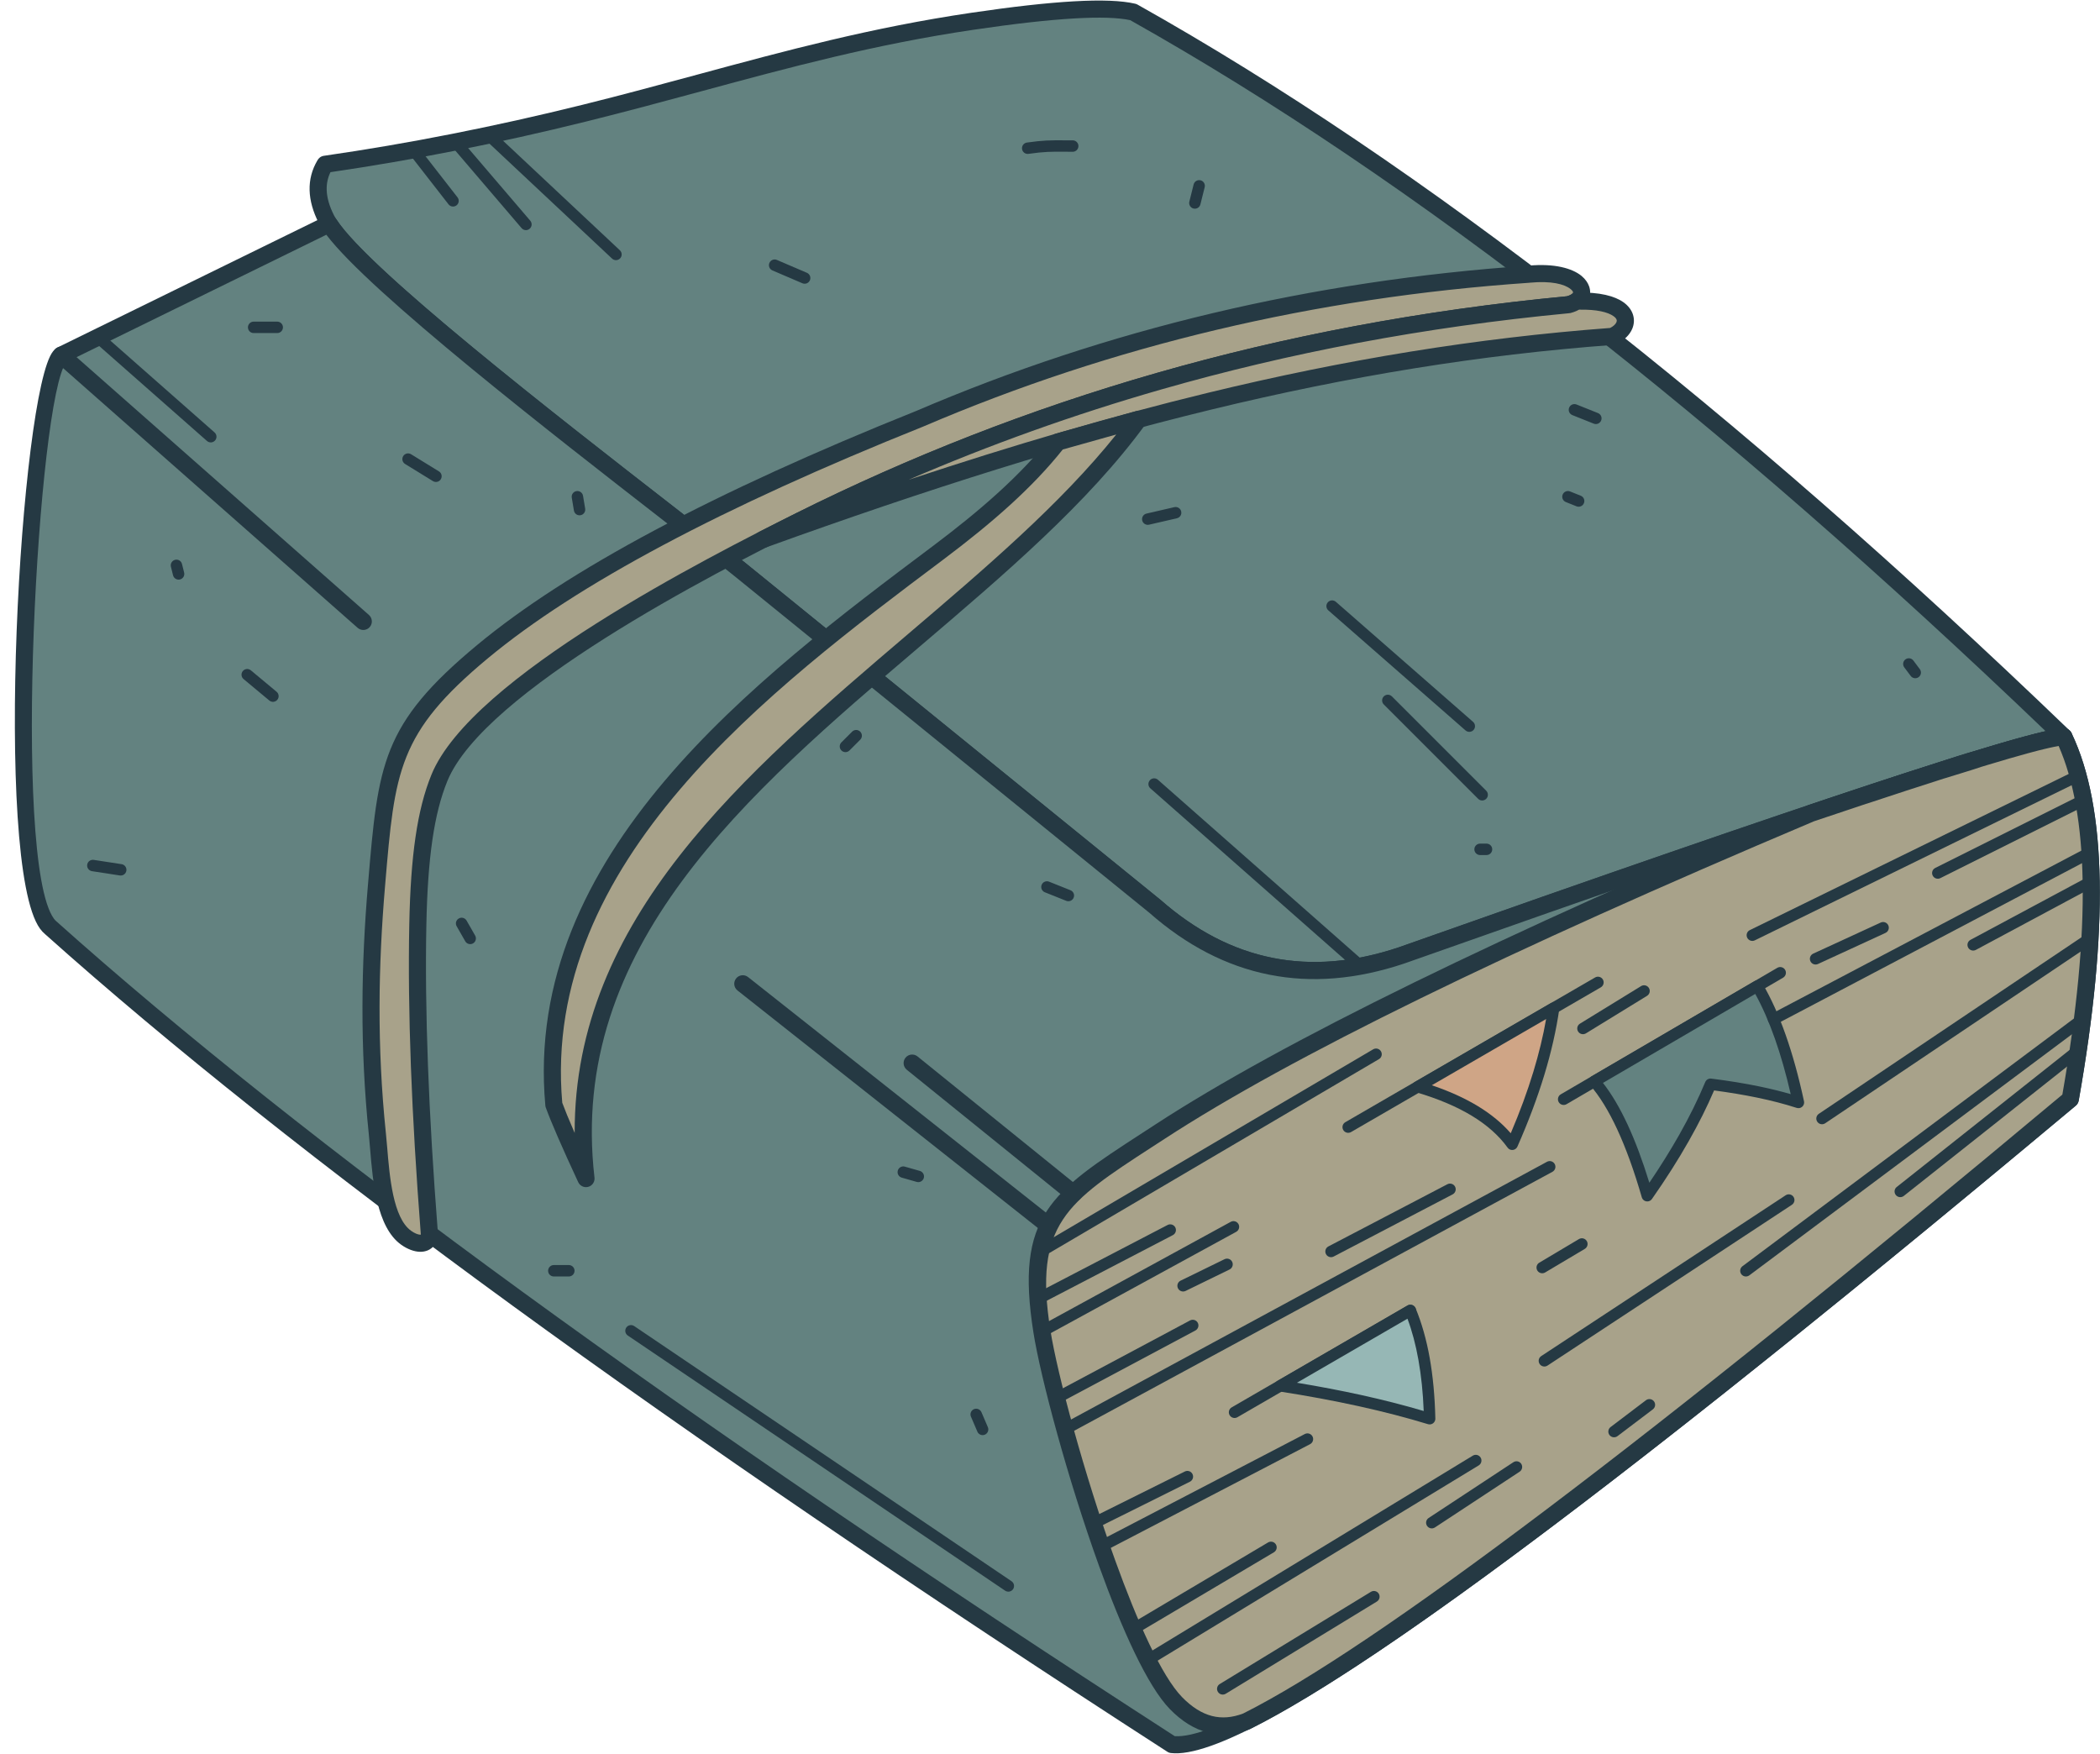 <?xml version="1.0" encoding="UTF-8" standalone="no"?><svg xmlns="http://www.w3.org/2000/svg" xmlns:xlink="http://www.w3.org/1999/xlink" fill="#000000" height="306.7" preserveAspectRatio="xMidYMid meet" version="1" viewBox="-2.6 -0.1 367.3 306.7" width="367.3" zoomAndPan="magnify"><defs><clipPath id="a"><path d="M 0 37 L 364.672 37 L 364.672 306.551 L 0 306.551 Z M 0 37"/></clipPath><clipPath id="b"><path d="M 177 127 L 364.672 127 L 364.672 304 L 177 304 Z M 177 127"/></clipPath><clipPath id="c"><path d="M 341 153 L 364.672 153 L 364.672 167 L 341 167 Z M 341 153"/></clipPath></defs><g><g id="change1_1"><path d="M 358.371 128.762 C 299.473 72.094 245.223 29.844 195.621 2.012 C 191.195 0.965 181.828 1.5 167.512 3.613 C 142.77 7.27 123.414 13.777 99.637 19.684 C 84.238 23.504 69.109 26.488 54.246 28.637 C 52.559 31.422 52.645 34.629 54.496 38.258 C 59.836 48.707 114.277 89.328 127.199 99.812 C 175.316 138.863 199.371 158.387 199.371 158.387 C 212.043 169.52 226.418 172.395 242.496 167.012 C 313.961 141.742 352.586 128.992 358.371 128.762" fill="#638280" fill-rule="evenodd"/></g><g id="change2_1"><path d="M 274.43 53.395 C 301.602 74.559 329.93 99.32 359.41 127.684 C 359.68 127.941 359.852 128.301 359.867 128.703 C 359.898 129.527 359.258 130.223 358.434 130.254 C 355.688 130.363 344.723 133.586 325.531 139.922 C 306.176 146.312 278.664 155.812 242.996 168.422 L 242.973 168.43 C 234.676 171.207 226.805 171.852 219.363 170.363 C 211.93 168.879 204.945 165.27 198.418 159.535 L 126.254 100.973 C 123.68 98.883 119.07 95.305 113.457 90.941 C 92.531 74.684 57.539 47.496 53.168 38.938 C 52.137 36.922 51.598 34.996 51.551 33.164 C 51.504 31.312 51.957 29.578 52.91 27.965 C 53.125 27.539 53.531 27.227 54.035 27.152 C 61.426 26.086 68.898 24.809 76.453 23.316 C 84.02 21.824 91.629 20.129 99.277 18.23 C 106.203 16.512 112.859 14.711 119.383 12.945 C 134.953 8.73 149.762 4.723 167.297 2.133 C 174.484 1.07 180.449 0.402 185.195 0.133 C 190.02 -0.141 193.605 -0.004 195.953 0.551 C 196.094 0.582 196.227 0.633 196.355 0.703 C 221.207 14.648 247.234 32.215 274.43 53.395 Z M 355.195 127.785 C 326.547 100.34 299.012 76.324 272.594 55.75 C 245.605 34.734 219.77 17.293 195.078 3.426 C 192.992 2.973 189.75 2.871 185.359 3.121 C 180.73 3.387 174.855 4.043 167.73 5.098 C 150.371 7.66 135.641 11.648 120.156 15.84 C 113.691 17.59 107.09 19.371 99.992 21.137 C 92.246 23.059 84.59 24.766 77.027 26.258 C 69.707 27.703 62.43 28.953 55.199 30.012 C 54.73 30.98 54.512 32.008 54.539 33.094 C 54.574 34.473 55.004 35.965 55.828 37.578 C 59.887 45.523 94.562 72.465 115.297 88.574 C 120.781 92.836 125.281 96.332 128.141 98.652 L 200.379 157.281 C 206.504 162.656 213.027 166.039 219.949 167.422 C 226.875 168.809 234.227 168.199 242 165.602 C 277.797 152.941 305.328 143.434 324.598 137.074 C 339.836 132.043 350.035 128.945 355.195 127.785" fill="#253943" fill-rule="evenodd"/></g><g id="change1_2"><path d="M 358.371 128.762 C 364.379 141.277 364.754 162.402 359.496 192.137 C 267.684 268.934 215.309 306.559 202.371 305.012 C 115.094 248.648 49.719 201.023 6.25 162.137 C -2.578 154.938 2.547 66.062 8.125 62.012 L 54.965 39.055 C 62.395 50.617 114.586 89.574 127.199 99.812 C 175.316 138.863 199.371 158.387 199.371 158.387 C 212.043 169.52 226.418 172.395 242.496 167.012 C 313.961 141.742 352.586 128.992 358.371 128.762" fill="#638280" fill-rule="evenodd"/></g><g clip-path="url(#a)" id="change2_66"><path d="M 361.664 154.016 C 361.488 144.207 360.09 136.324 357.465 130.363 C 353.602 130.984 342.957 134.168 325.531 139.922 C 306.176 146.312 278.664 155.812 242.996 168.422 L 242.973 168.43 C 234.676 171.207 226.805 171.852 219.363 170.363 C 211.93 168.879 204.945 165.27 198.418 159.535 L 126.254 100.973 C 123.684 98.887 119.074 95.305 113.461 90.945 C 93.93 75.77 62.125 51.059 54.477 40.957 L 8.988 63.25 C 6.52 66.371 4.156 88.031 3.301 110.336 C 2.445 132.703 3.141 155.492 6.82 160.562 C 6.953 160.742 7.078 160.883 7.191 160.977 L 7.242 161.023 C 28.945 180.438 56.117 202.035 88.762 225.812 C 121.312 249.527 159.352 275.441 202.871 303.551 C 209.188 303.941 225.059 295.004 250.484 276.738 C 276.539 258.02 312.422 229.551 358.117 191.34 C 360.664 176.781 361.848 164.34 361.664 154.016 Z M 359.758 128.188 C 362.828 134.637 364.461 143.23 364.652 153.969 C 364.84 164.641 363.613 177.449 360.977 192.395 C 360.906 192.777 360.699 193.105 360.41 193.324 C 314.52 231.711 278.457 260.324 252.23 279.164 C 225.727 298.207 209.047 307.316 202.195 306.5 C 201.934 306.469 201.695 306.371 201.496 306.227 C 157.898 278.07 119.734 252.07 87.004 228.227 C 54.297 204.402 27.066 182.758 5.305 163.297 C 4.977 163.027 4.672 162.699 4.395 162.32 C 0.285 156.66 -0.566 133.133 0.312 110.23 C 1.191 87.332 3.832 64.836 6.688 61.336 C 6.863 61.117 7.051 60.938 7.242 60.797 C 7.348 60.723 7.457 60.664 7.57 60.617 L 54.309 37.715 C 54.996 37.375 55.82 37.617 56.223 38.246 L 56.227 38.246 C 61.91 47.098 95.172 72.938 115.301 88.578 C 120.781 92.836 125.281 96.332 128.141 98.652 L 200.379 157.281 C 206.504 162.656 213.027 166.039 219.949 167.422 C 226.875 168.809 234.227 168.199 242 165.602 C 277.797 152.941 305.328 143.434 324.598 137.074 C 344.031 130.656 355.273 127.391 358.312 127.266 C 358.957 127.242 359.523 127.629 359.758 128.188" fill="#253943" fill-rule="evenodd"/></g><g id="change3_1"><path d="M 358.371 128.762 C 364.379 141.277 364.754 162.402 359.496 192.137 C 286.625 253.09 238.602 289.363 215.418 300.961 C 210.953 302.691 206.84 301.625 203.078 297.766 C 194.156 288.602 181.77 246.195 179.637 232.77 C 176.395 212.359 183.168 208.988 200.262 197.844 C 222.316 183.461 260.293 164.887 314.184 142.129 L 315.395 141.719 L 315.41 141.715 L 316.594 141.316 L 317.438 141.035 L 317.773 140.922 L 318.938 140.535 L 319.031 140.504 L 320.082 140.152 L 321.215 139.773 L 323.426 139.039 L 324.504 138.684 L 325.062 138.496 L 325.566 138.332 L 326.617 137.984 L 328.66 137.316 L 329.656 136.988 L 329.676 136.984 L 330.641 136.672 L 331.602 136.355 L 332.523 136.059 L 332.609 136.031 C 333.527 135.734 334.426 135.445 335.293 135.168 L 336.176 134.887 L 336.902 134.652 L 337.039 134.609 L 337.891 134.34 L 338.582 134.121 L 338.836 134.043 L 339.535 133.824 L 340.332 133.574 L 340.363 133.562 L 341.031 133.355 L 341.113 133.328 L 341.879 133.094 L 342.469 132.91 L 342.629 132.859 L 343.328 132.645 L 343.359 132.637 L 344.074 132.418 L 344.117 132.406 L 344.773 132.207 L 345.457 132 L 346.047 131.824 L 346.121 131.801 L 346.773 131.605 L 347.547 131.379 L 348.02 131.238 L 348.703 131.043 L 349.148 130.914 L 349.203 130.898 L 349.77 130.738 L 350.082 130.648 L 350.543 130.52 L 350.852 130.434 L 351.367 130.289 L 351.438 130.27 L 351.781 130.176 L 352.359 130.023 L 352.617 129.953 L 353.234 129.793 L 353.258 129.785 L 353.266 129.785 C 353.488 129.727 353.707 129.672 353.918 129.617 L 354.02 129.594 C 354.227 129.539 354.43 129.492 354.625 129.445 L 354.711 129.426 C 354.898 129.379 355.078 129.336 355.254 129.297 L 355.266 129.293 L 355.297 129.285 L 355.371 129.27 L 355.82 129.168 L 355.906 129.152 C 356.059 129.117 356.207 129.086 356.348 129.059 L 356.48 129.031 C 356.617 129.004 356.754 128.98 356.883 128.957 L 356.945 128.945 C 357.07 128.922 357.188 128.902 357.305 128.883 L 357.344 128.875 L 357.367 128.871 C 357.484 128.855 357.59 128.84 357.691 128.824 L 357.762 128.816 C 357.867 128.805 357.965 128.793 358.059 128.785 L 358.105 128.777 C 358.203 128.77 358.293 128.766 358.371 128.762" fill="#a8a28a" fill-rule="evenodd"/></g><g clip-path="url(#b)" id="change2_68"><path d="M 361.664 154.016 C 361.488 144.211 360.09 136.332 357.469 130.371 C 357.191 130.422 356.914 130.473 356.637 130.527 C 356.332 130.59 356.027 130.652 355.727 130.723 C 355.508 130.781 355.277 130.828 355.059 130.883 L 355.059 130.879 C 354.691 130.965 354.324 131.062 353.961 131.152 L 353.961 131.148 L 353.598 131.246 L 353.598 131.242 L 352.168 131.625 L 352.168 131.621 C 351.117 131.906 350.074 132.207 349.031 132.508 L 349.027 132.504 C 347.75 132.875 346.477 133.258 345.203 133.641 L 345.203 133.637 L 343.902 134.031 C 341.816 134.742 339.602 135.371 337.492 136.039 L 337.488 136.035 C 332.949 137.484 328.418 138.965 323.895 140.465 L 323.891 140.457 C 320.824 141.477 317.762 142.504 314.699 143.531 C 287.805 154.895 264.883 165.203 245.941 174.469 C 227.016 183.723 212.059 191.934 201.074 199.098 L 198.898 200.508 C 183.996 210.188 178.164 213.973 181.113 232.535 C 182.344 240.262 187.008 257.703 192.441 272.773 C 196.324 283.543 200.57 293.043 204.152 296.723 C 205.84 298.453 207.574 299.551 209.359 300.016 C 211.09 300.461 212.91 300.32 214.828 299.59 C 226.324 293.824 244.023 281.914 267.926 263.859 C 291.828 245.805 321.891 221.633 358.117 191.34 C 360.664 176.781 361.848 164.34 361.664 154.016 Z M 359.766 128.207 C 362.832 134.652 364.461 143.238 364.652 153.969 C 364.84 164.641 363.613 177.449 360.977 192.395 C 360.906 192.777 360.699 193.105 360.41 193.324 C 323.977 223.801 293.746 248.109 269.73 266.25 C 245.656 284.434 227.773 296.453 216.086 302.297 L 215.957 302.355 C 213.426 303.336 210.977 303.523 208.609 302.91 C 206.281 302.305 204.082 300.938 202.008 298.809 C 198.102 294.797 193.641 284.91 189.629 273.781 C 184.133 258.543 179.41 240.863 178.16 233.004 C 174.91 212.523 181.195 208.438 197.27 198.004 L 199.445 196.59 C 210.516 189.367 225.578 181.102 244.629 171.785 C 263.645 162.484 286.637 152.141 313.602 140.75 L 313.711 140.711 C 316.789 139.672 319.871 138.645 322.953 137.621 L 322.953 137.617 C 327.492 136.113 332.035 134.641 336.59 133.188 L 336.59 133.18 C 338.66 132.523 340.941 131.723 343.027 131.176 C 343.465 131.043 343.91 130.895 344.348 130.773 L 344.348 130.77 C 345.629 130.383 346.922 129.988 348.211 129.629 L 348.211 129.625 C 349.254 129.324 350.348 128.984 351.395 128.734 L 351.395 128.73 C 351.887 128.598 352.383 128.465 352.871 128.344 L 352.871 128.34 L 352.996 128.312 L 353.234 128.25 L 353.234 128.246 C 353.609 128.152 353.988 128.062 354.367 127.973 L 354.367 127.965 C 354.602 127.91 354.84 127.852 355.078 127.805 C 355.402 127.73 355.734 127.652 356.062 127.594 L 356.062 127.59 C 356.25 127.551 356.434 127.516 356.625 127.48 L 356.621 127.48 C 356.945 127.422 357.262 127.371 357.586 127.332 L 357.586 127.328 L 357.934 127.293 L 357.934 127.289 L 358.293 127.266 C 358.949 127.23 359.531 127.625 359.766 128.207" fill="#253943" fill-rule="evenodd"/></g><g id="change2_2"><path d="M 7.133 63.137 C 6.512 62.59 6.449 61.641 6.996 61.02 C 7.543 60.398 8.492 60.34 9.113 60.887 L 61.93 107.457 C 62.551 108.004 62.613 108.953 62.066 109.574 C 61.52 110.195 60.574 110.254 59.953 109.707 L 7.133 63.137" fill="#253943" fill-rule="evenodd"/></g><g id="change2_3"><path d="M 126.391 173.129 C 125.742 172.617 125.633 171.68 126.145 171.031 C 126.656 170.387 127.594 170.273 128.242 170.785 L 181.773 213.113 C 182.422 213.625 182.531 214.566 182.02 215.211 C 181.508 215.859 180.57 215.969 179.922 215.457 L 126.391 173.129" fill="#253943" fill-rule="evenodd"/></g><g id="change2_4"><path d="M 156.004 187 C 155.359 186.48 155.258 185.539 155.773 184.895 C 156.293 184.25 157.234 184.148 157.879 184.668 L 186.078 207.457 C 186.723 207.977 186.824 208.918 186.309 209.562 C 185.789 210.207 184.848 210.309 184.203 209.789 L 156.004 187" fill="#253943" fill-rule="evenodd"/></g><g id="change3_2"><path d="M 264.77 47.859 C 274.395 46.926 276.152 52.078 271.73 53.191 C 220.734 58.023 176.562 71.445 137.43 90.934 C 121.723 98.754 80.941 119.562 74.25 135.949 C 71.852 141.828 70.719 149.684 70.477 161.645 C 70.18 176.555 70.852 194.562 72.496 215.672 C 72.457 217.738 70.398 217.773 68.445 216.387 C 64.094 213.293 63.945 203.445 63.41 198.293 C 61.816 182.93 62.074 168.672 63.25 154.812 C 64.992 134.203 65.477 127.422 81.781 113.883 C 97.461 100.867 122.949 87.285 158.254 73.145 C 191.531 58.883 227.039 50.457 264.77 47.859" fill="#a8a28a" fill-rule="evenodd"/></g><g id="change2_5"><path d="M 272.09 50.445 C 271.016 49.586 268.719 48.992 265 49.34 L 264.871 49.355 C 227.309 51.938 191.965 60.328 158.84 74.52 L 158.809 74.531 C 141.199 81.586 126.047 88.496 113.363 95.254 C 100.703 101.996 90.496 108.59 82.734 115.031 C 67.016 128.086 66.453 134.711 64.773 154.566 L 64.742 154.934 C 64.156 161.867 63.797 168.863 63.785 175.988 C 63.773 183.148 64.105 190.504 64.898 198.141 C 64.992 199.027 65.055 199.777 65.121 200.578 C 65.539 205.66 66.141 212.914 69.312 215.168 C 69.918 215.598 70.492 215.836 70.91 215.848 L 70.984 215.844 L 71 215.738 C 70.184 205.238 69.605 195.457 69.266 186.391 C 68.93 177.363 68.836 169.105 68.984 161.613 C 69.105 155.555 69.453 150.535 70.074 146.301 C 70.703 141.984 71.617 138.438 72.863 135.387 C 76.348 126.852 88.445 117.332 101.664 108.965 C 114.738 100.684 128.895 93.512 136.762 89.59 C 156.406 79.809 177.32 71.547 199.723 65.125 C 222.062 58.719 245.895 54.145 271.449 51.715 C 272.062 51.551 272.422 51.324 272.52 51.09 L 272.523 51.09 C 272.539 51.059 272.539 51.012 272.52 50.965 L 272.52 50.961 C 272.477 50.82 272.355 50.664 272.156 50.496 Z M 264.719 46.363 C 269.32 45.934 272.379 46.844 273.965 48.113 L 274.055 48.191 C 274.691 48.727 275.121 49.34 275.344 49.98 C 275.613 50.754 275.586 51.539 275.27 52.27 L 275.273 52.273 C 274.812 53.344 273.73 54.23 272.098 54.645 C 271.988 54.672 271.883 54.684 271.777 54.688 C 246.422 57.098 222.75 61.641 200.543 68.008 C 178.324 74.375 157.586 82.57 138.098 92.273 C 130.262 96.176 116.172 103.316 103.258 111.496 C 90.484 119.582 78.844 128.66 75.641 136.512 C 74.484 139.344 73.633 142.664 73.035 146.734 C 72.43 150.883 72.09 155.773 71.973 161.672 C 71.824 169.094 71.918 177.297 72.254 186.285 C 72.586 195.215 73.168 204.973 73.992 215.562 C 73.996 215.652 73.996 215.746 73.984 215.836 C 73.949 216.559 73.742 217.156 73.406 217.633 C 73.098 218.066 72.695 218.383 72.223 218.586 C 71.805 218.762 71.344 218.844 70.852 218.836 C 69.844 218.812 68.672 218.383 67.578 217.605 C 63.266 214.539 62.598 206.477 62.133 200.824 C 62.055 199.879 61.98 199.004 61.922 198.445 C 61.121 190.723 60.785 183.266 60.797 175.988 C 60.809 168.684 61.168 161.617 61.754 154.688 L 61.785 154.32 C 63.543 133.531 64.133 126.598 80.828 112.734 C 88.746 106.16 99.121 99.453 111.953 92.617 C 124.754 85.797 139.996 78.848 157.676 71.762 C 191.105 57.438 226.773 48.973 264.672 46.367 L 264.719 46.363" fill="#253943" fill-rule="evenodd"/></g><g id="change3_3"><path d="M 273.137 52.574 C 272.773 52.836 272.305 53.047 271.73 53.191 C 220.734 58.023 176.562 71.445 137.43 90.934 C 135.562 91.863 133.336 92.98 130.859 94.246 C 187.68 73.688 232.629 62.207 279.414 58.73 C 283.234 57.047 282.895 52.25 273.137 52.574" fill="#a8a28a" fill-rule="evenodd"/></g><g id="change2_6"><path d="M 273.586 54.059 C 273.434 54.145 273.27 54.227 273.098 54.301 C 272.785 54.438 272.453 54.555 272.098 54.645 C 271.988 54.672 271.883 54.684 271.777 54.688 C 246.422 57.098 222.75 61.641 200.543 68.008 C 185.109 72.434 170.387 77.738 156.305 83.816 C 174.676 77.719 191.906 72.672 208.551 68.629 C 232.73 62.758 255.656 59.012 279.023 57.258 C 279.59 56.969 279.973 56.609 280.125 56.246 C 280.184 56.098 280.199 55.953 280.152 55.82 C 280.094 55.629 279.922 55.418 279.621 55.203 C 278.633 54.492 276.715 54 273.586 54.059 Z M 273.137 51.074 L 273.137 51.078 C 277.211 50.949 279.867 51.695 281.367 52.777 C 282.215 53.387 282.746 54.113 283.004 54.895 C 283.277 55.73 283.227 56.59 282.891 57.395 C 282.434 58.492 281.434 59.469 280.047 60.09 C 279.883 60.164 279.707 60.211 279.52 60.223 C 256.203 61.957 233.352 65.684 209.254 71.535 C 185.125 77.395 159.734 85.391 131.367 95.652 C 130.672 95.906 129.875 95.605 129.527 94.926 C 129.152 94.191 129.445 93.293 130.18 92.918 C 131.672 92.152 132.816 91.57 133.699 91.129 L 136.762 89.59 C 156.406 79.809 177.32 71.547 199.723 65.125 C 222.062 58.719 245.895 54.145 271.449 51.715 C 271.621 51.672 271.773 51.617 271.902 51.559 C 272.012 51.512 272.113 51.461 272.199 51.402 C 272.457 51.199 272.781 51.074 273.137 51.074" fill="#253943" fill-rule="evenodd"/></g><g id="change3_4"><path d="M 94.27 193.094 C 95.188 195.629 97.062 199.941 99.891 206.031 C 92.805 144.871 166.031 115.031 196.543 73.238 C 187.121 75.883 182.41 77.203 182.41 77.203 C 177.102 83.984 169.879 90.281 161.449 96.605 C 131.109 119.375 90.363 149.887 94.27 193.094" fill="#a8a28a" fill-rule="evenodd"/></g><g id="change2_7"><path d="M 94.992 198.828 C 94.039 196.641 93.332 194.898 92.859 193.602 C 92.82 193.484 92.789 193.359 92.781 193.227 C 88.805 149.254 129.809 118.484 160.418 95.512 L 160.555 95.41 C 164.715 92.285 168.59 89.164 172.094 85.969 C 175.539 82.824 178.602 79.637 181.184 76.352 C 181.371 76.074 181.656 75.859 182.008 75.762 L 196.141 71.797 L 196.141 71.801 C 196.566 71.684 197.039 71.75 197.422 72.031 C 198.09 72.516 198.234 73.449 197.75 74.117 C 187.68 87.914 173.102 100.336 158.258 112.988 C 128.051 138.734 96.699 165.457 101.379 205.859 C 101.449 206.484 101.121 207.113 100.52 207.391 C 99.77 207.738 98.879 207.41 98.531 206.656 C 97.129 203.633 95.945 201.023 94.992 198.828 Z M 95.742 192.77 C 96.191 193.988 96.855 195.609 97.734 197.633 L 97.914 198.047 C 97.773 160.613 127.551 135.23 156.312 110.715 C 169.742 99.27 182.945 88.016 192.637 75.891 L 183.281 78.516 C 180.633 81.844 177.551 85.047 174.109 88.184 C 170.566 91.41 166.613 94.598 162.344 97.801 L 162.211 97.902 C 132.215 120.41 92.055 150.555 95.742 192.77" fill="#253943" fill-rule="evenodd"/></g><g id="change2_8"><path d="M 179.828 219.703 C 179.352 219.98 178.742 219.82 178.465 219.344 C 178.188 218.871 178.344 218.262 178.82 217.98 L 237.574 183.422 C 238.051 183.145 238.66 183.301 238.938 183.777 C 239.219 184.25 239.059 184.863 238.582 185.141 L 179.828 219.703" fill="#253943" fill-rule="evenodd"/></g><g id="change2_9"><path d="M 233.703 197.895 C 233.227 198.168 232.617 198.008 232.34 197.531 C 232.062 197.055 232.227 196.441 232.703 196.168 L 276.391 170.855 C 276.867 170.578 277.477 170.742 277.754 171.219 C 278.031 171.695 277.867 172.305 277.391 172.582 L 233.703 197.895" fill="#253943" fill-rule="evenodd"/></g><g id="change4_1"><path d="M 261.891 200.031 C 258.727 195.641 253.223 192.289 245.375 189.977 C 261.219 180.797 269.141 176.211 269.141 176.211 C 268.102 183.5 265.684 191.441 261.891 200.031" fill="#cfa586" fill-rule="evenodd"/></g><g id="change2_10"><path d="M 255.91 193.371 C 258.203 194.77 260.113 196.348 261.637 198.105 C 263.227 194.383 264.547 190.793 265.594 187.344 C 266.559 184.168 267.305 181.094 267.824 178.125 L 247.832 189.707 C 250.914 190.75 253.605 191.973 255.91 193.371 Z M 261.043 200.559 C 259.547 198.496 257.488 196.668 254.871 195.074 C 252.191 193.445 248.934 192.066 245.094 190.934 C 244.562 190.781 244.262 190.227 244.418 189.699 C 244.492 189.441 244.66 189.238 244.875 189.117 L 268.641 175.348 C 269.117 175.07 269.727 175.23 270.004 175.711 C 270.117 175.91 270.156 176.137 270.129 176.352 C 269.602 180.035 268.727 183.895 267.504 187.922 C 266.277 191.945 264.711 196.113 262.805 200.434 C 262.582 200.938 261.992 201.164 261.488 200.945 C 261.297 200.859 261.145 200.723 261.043 200.559" fill="#253943" fill-rule="evenodd"/></g><g id="change2_11"><path d="M 271.395 193.02 C 270.918 193.297 270.305 193.137 270.027 192.66 C 269.75 192.184 269.91 191.57 270.387 191.293 L 308.262 169.168 C 308.738 168.891 309.352 169.051 309.629 169.527 C 309.906 170.004 309.746 170.613 309.27 170.895 L 271.395 193.02" fill="#253943" fill-rule="evenodd"/></g><g id="change1_3"><path d="M 276.254 189.023 C 295.262 177.918 304.77 172.363 304.77 172.363 C 307.711 177.363 310.105 184.148 311.953 192.719 C 307.754 191.355 302.629 190.293 296.578 189.531 C 294.055 195.602 290.367 202.102 285.516 209.031 C 282.816 199.691 279.727 193.023 276.254 189.023" fill="#638280" fill-rule="evenodd"/></g><g id="change2_12"><path d="M 304.402 173.734 L 277.766 189.297 C 279.285 191.238 280.723 193.672 282.082 196.605 C 283.418 199.492 284.684 202.875 285.879 206.754 C 287.801 203.922 289.523 201.156 291.055 198.465 C 292.871 195.258 294.406 192.148 295.656 189.148 C 295.824 188.742 296.25 188.484 296.703 188.543 C 299.758 188.926 302.578 189.387 305.16 189.922 C 307.105 190.328 308.922 190.773 310.605 191.262 C 309.781 187.684 308.855 184.441 307.828 181.535 C 306.789 178.586 305.645 175.984 304.402 173.734 Z M 275.746 188.16 L 304.266 171.5 C 304.742 171.223 305.355 171.383 305.633 171.859 L 305.672 171.934 C 307.16 174.477 308.508 177.453 309.711 180.871 C 310.922 184.301 311.996 188.184 312.93 192.512 C 313.043 193.051 312.699 193.578 312.16 193.695 C 311.969 193.734 311.773 193.715 311.602 193.652 C 309.543 192.988 307.266 192.395 304.762 191.875 C 302.434 191.395 299.914 190.973 297.203 190.613 C 295.984 193.465 294.512 196.41 292.785 199.449 C 290.934 202.719 288.781 206.105 286.332 209.602 C 286.016 210.051 285.395 210.16 284.945 209.848 C 284.754 209.711 284.621 209.52 284.559 209.309 C 283.227 204.695 281.793 200.738 280.27 197.441 C 278.766 194.191 277.172 191.602 275.496 189.676 C 275.137 189.258 275.184 188.629 275.602 188.27 C 275.645 188.23 275.695 188.191 275.746 188.16" fill="#253943" fill-rule="evenodd"/></g><g id="change2_13"><path d="M 213.828 247.77 C 213.352 248.043 212.742 247.883 212.465 247.406 C 212.188 246.93 212.352 246.316 212.828 246.043 L 243.578 228.23 C 244.055 227.953 244.664 228.117 244.941 228.594 C 245.219 229.07 245.055 229.68 244.578 229.957 L 213.828 247.77" fill="#253943" fill-rule="evenodd"/></g><g id="change5_1"><path d="M 244.078 229.094 C 228.902 237.883 221.316 242.277 221.316 242.277 C 231.184 243.805 239.898 245.723 247.453 248.031 C 247.277 240.418 246.152 234.105 244.078 229.094" fill="#96b7b5" fill-rule="evenodd"/></g><g id="change2_14"><path d="M 220.816 241.414 L 243.578 228.23 L 243.699 228.168 C 244.207 227.961 244.789 228.207 245 228.715 C 246.066 231.293 246.891 234.191 247.465 237.414 C 248.031 240.602 248.359 244.129 248.449 247.992 C 248.453 248.102 248.438 248.211 248.406 248.32 C 248.246 248.844 247.691 249.145 247.164 248.984 C 243.441 247.848 239.398 246.797 235.035 245.836 C 230.68 244.879 226.074 244.023 221.219 243.27 C 220.91 243.238 220.621 243.066 220.453 242.777 C 220.176 242.301 220.34 241.691 220.816 241.414 Z M 243.574 230.535 L 224.242 241.738 C 228.199 242.391 231.941 243.109 235.469 243.883 C 239.32 244.73 242.969 245.664 246.414 246.68 C 246.289 243.469 245.98 240.496 245.492 237.758 C 245.023 235.109 244.383 232.703 243.574 230.535" fill="#253943" fill-rule="evenodd"/></g><g id="change2_15"><path d="M 180.113 233.645 C 179.633 233.906 179.027 233.727 178.762 233.246 C 178.5 232.762 178.68 232.156 179.16 231.895 L 212.664 213.594 C 213.148 213.332 213.754 213.508 214.016 213.992 C 214.277 214.473 214.102 215.082 213.617 215.344 L 180.113 233.645" fill="#253943" fill-rule="evenodd"/></g><g id="change2_16"><path d="M 179.422 227.945 C 178.934 228.203 178.328 228.012 178.074 227.52 C 177.82 227.031 178.012 226.43 178.5 226.172 L 201.617 214.145 C 202.105 213.891 202.711 214.082 202.965 214.57 C 203.219 215.059 203.027 215.66 202.539 215.918 L 179.422 227.945" fill="#253943" fill-rule="evenodd"/></g><g id="change2_17"><path d="M 184.121 250.766 C 183.637 251.027 183.027 250.848 182.77 250.359 C 182.508 249.875 182.688 249.27 183.176 249.008 L 267.98 203.09 C 268.465 202.828 269.07 203.008 269.332 203.496 C 269.594 203.98 269.41 204.586 268.926 204.848 L 184.121 250.766" fill="#253943" fill-rule="evenodd"/></g><g id="change2_18"><path d="M 182.664 245.305 C 182.18 245.562 181.574 245.379 181.316 244.895 C 181.059 244.41 181.242 243.805 181.727 243.547 L 205.547 230.84 C 206.031 230.582 206.637 230.762 206.895 231.25 C 207.152 231.734 206.969 232.336 206.484 232.598 L 182.664 245.305" fill="#253943" fill-rule="evenodd"/></g><g id="change2_19"><path d="M 190.465 271.254 C 189.977 271.508 189.371 271.32 189.117 270.828 C 188.863 270.34 189.055 269.734 189.543 269.48 L 225.617 250.707 C 226.105 250.453 226.711 250.641 226.965 251.133 C 227.219 251.621 227.027 252.223 226.539 252.48 L 190.465 271.254" fill="#253943" fill-rule="evenodd"/></g><g id="change2_20"><path d="M 189.082 267.23 C 188.586 267.473 187.984 267.273 187.742 266.777 C 187.496 266.285 187.695 265.684 188.191 265.438 L 204.633 257.262 C 205.129 257.016 205.727 257.215 205.973 257.711 C 206.219 258.203 206.016 258.805 205.523 259.047 L 189.082 267.23" fill="#253943" fill-rule="evenodd"/></g><g id="change2_21"><path d="M 198.664 291.078 C 198.195 291.363 197.582 291.215 197.293 290.746 C 197.008 290.273 197.156 289.66 197.625 289.375 L 254.996 254.492 C 255.469 254.203 256.078 254.352 256.367 254.824 C 256.652 255.293 256.508 255.906 256.035 256.195 L 198.664 291.078" fill="#253943" fill-rule="evenodd"/></g><g id="change2_22"><path d="M 196.102 285.688 C 195.629 285.965 195.016 285.809 194.734 285.336 C 194.457 284.859 194.613 284.246 195.09 283.969 L 219.195 269.668 C 219.672 269.391 220.281 269.547 220.562 270.023 C 220.844 270.496 220.684 271.109 220.211 271.391 L 196.102 285.688" fill="#253943" fill-rule="evenodd"/></g><g id="change2_23"><path d="M 361.035 177.363 C 361.477 177.031 362.105 177.121 362.434 177.566 C 362.766 178.008 362.676 178.633 362.23 178.965 L 303.363 222.957 C 302.922 223.285 302.293 223.195 301.965 222.754 C 301.637 222.309 301.727 221.684 302.168 221.355 L 361.035 177.363" fill="#253943" fill-rule="evenodd"/></g><g id="change2_24"><path d="M 360.266 182.832 C 360.695 182.488 361.324 182.559 361.664 182.992 C 362.012 183.422 361.938 184.051 361.508 184.395 L 330.387 209.062 C 329.953 209.402 329.328 209.332 328.984 208.902 C 328.641 208.469 328.715 207.84 329.145 207.5 L 360.266 182.832" fill="#253943" fill-rule="evenodd"/></g><g id="change2_25"><path d="M 362.395 163.199 C 362.852 162.895 363.473 163.02 363.777 163.477 C 364.082 163.934 363.961 164.551 363.504 164.855 L 316.633 196.359 C 316.176 196.664 315.555 196.543 315.25 196.086 C 314.941 195.629 315.066 195.008 315.523 194.703 L 362.395 163.199" fill="#253943" fill-rule="evenodd"/></g><g id="change2_26"><path d="M 360.426 134.676 C 360.918 134.438 361.516 134.641 361.758 135.133 C 361.996 135.629 361.793 136.227 361.301 136.469 L 304.328 164.363 C 303.836 164.602 303.238 164.398 302.996 163.906 C 302.754 163.41 302.957 162.812 303.453 162.574 L 360.426 134.676" fill="#253943" fill-rule="evenodd"/></g><g id="change2_27"><path d="M 361.391 138.949 C 361.883 138.703 362.48 138.902 362.727 139.395 C 362.973 139.887 362.773 140.484 362.281 140.73 L 336.773 153.484 C 336.281 153.73 335.684 153.527 335.438 153.039 C 335.191 152.547 335.391 151.945 335.883 151.703 L 361.391 138.949" fill="#253943" fill-rule="evenodd"/></g><g id="change2_28"><path d="M 362.488 148.121 C 362.977 147.863 363.578 148.051 363.836 148.539 C 364.094 149.027 363.906 149.633 363.418 149.887 L 308.07 179.031 C 307.586 179.289 306.98 179.102 306.723 178.613 C 306.469 178.129 306.652 177.523 307.141 177.266 L 362.488 148.121" fill="#253943" fill-rule="evenodd"/></g><g clip-path="url(#c)" id="change2_67"><path d="M 362.691 153.211 C 363.176 152.949 363.777 153.137 364.039 153.621 C 364.297 154.105 364.113 154.711 363.629 154.969 L 342.984 166.035 C 342.5 166.293 341.895 166.109 341.637 165.625 C 341.379 165.137 341.562 164.535 342.047 164.277 L 362.691 153.211" fill="#253943" fill-rule="evenodd"/></g><g id="change2_29"><path d="M 268.062 238.738 C 267.602 239.039 266.984 238.91 266.684 238.453 C 266.383 237.992 266.508 237.375 266.969 237.074 L 309.719 208.949 C 310.18 208.645 310.797 208.773 311.098 209.234 C 311.398 209.691 311.27 210.309 310.812 210.613 L 268.062 238.738" fill="#253943" fill-rule="evenodd"/></g><g id="change2_30"><path d="M 248.375 267.047 C 247.914 267.352 247.297 267.223 246.996 266.766 C 246.691 266.305 246.82 265.688 247.281 265.387 L 262.094 255.637 C 262.555 255.332 263.172 255.461 263.473 255.918 C 263.773 256.379 263.645 256.996 263.188 257.297 L 248.375 267.047" fill="#253943" fill-rule="evenodd"/></g><g id="change2_31"><path d="M 280.305 251.078 C 279.863 251.41 279.238 251.32 278.906 250.883 C 278.574 250.441 278.66 249.816 279.102 249.484 L 285.289 244.793 C 285.727 244.465 286.355 244.551 286.688 244.992 C 287.02 245.43 286.934 246.059 286.492 246.391 L 280.305 251.078" fill="#253943" fill-rule="evenodd"/></g><g id="change2_32"><path d="M 267.648 222.453 C 267.176 222.73 266.559 222.574 266.281 222.102 C 266 221.625 266.156 221.012 266.633 220.734 L 273.57 216.609 C 274.043 216.328 274.656 216.484 274.938 216.961 C 275.219 217.434 275.059 218.047 274.586 218.328 L 267.648 222.453" fill="#253943" fill-rule="evenodd"/></g><g id="change2_33"><path d="M 274.785 180.633 C 274.312 180.918 273.699 180.77 273.414 180.301 C 273.129 179.828 273.273 179.215 273.746 178.93 L 284.434 172.367 C 284.902 172.078 285.516 172.227 285.805 172.699 C 286.09 173.168 285.941 173.781 285.473 174.07 L 274.785 180.633" fill="#253943" fill-rule="evenodd"/></g><g id="change2_34"><path d="M 315.371 168.5 C 314.871 168.73 314.277 168.512 314.047 168.012 C 313.816 167.512 314.035 166.918 314.535 166.688 L 326.348 161.25 C 326.848 161.02 327.441 161.234 327.672 161.738 C 327.902 162.238 327.684 162.828 327.184 163.062 L 315.371 168.5" fill="#253943" fill-rule="evenodd"/></g><g id="change2_35"><path d="M 204.766 225.68 C 204.27 225.918 203.672 225.715 203.43 225.219 C 203.188 224.723 203.395 224.121 203.891 223.883 L 211.578 220.129 C 212.074 219.891 212.672 220.094 212.914 220.59 C 213.156 221.086 212.949 221.688 212.453 221.93 L 204.766 225.68" fill="#253943" fill-rule="evenodd"/></g><g id="change2_36"><path d="M 230.664 219.664 C 230.176 219.918 229.574 219.727 229.32 219.242 C 229.062 218.754 229.254 218.152 229.742 217.895 L 250.555 207.02 C 251.043 206.766 251.645 206.957 251.898 207.441 C 252.152 207.93 251.965 208.531 251.477 208.789 L 230.664 219.664" fill="#253943" fill-rule="evenodd"/></g><g id="change2_37"><path d="M 211.785 296.133 C 211.312 296.418 210.699 296.27 210.414 295.797 C 210.125 295.328 210.273 294.715 210.742 294.43 L 237.184 278.301 C 237.652 278.016 238.266 278.164 238.555 278.633 C 238.84 279.105 238.691 279.719 238.223 280.004 L 211.785 296.133" fill="#253943" fill-rule="evenodd"/></g><g id="change2_38"><path d="M 13.855 59.629 C 13.441 59.266 13.398 58.633 13.766 58.219 C 14.129 57.805 14.762 57.766 15.176 58.129 L 34.922 75.527 C 35.34 75.891 35.379 76.523 35.016 76.938 C 34.648 77.352 34.02 77.391 33.602 77.027 L 13.855 59.629" fill="#253943" fill-rule="evenodd"/></g><g id="change2_39"><path d="M 40.004 118.668 C 39.578 118.316 39.523 117.688 39.871 117.266 C 40.223 116.844 40.852 116.785 41.277 117.137 L 45.777 120.887 C 46.199 121.238 46.258 121.867 45.906 122.289 C 45.555 122.711 44.926 122.77 44.504 122.418 L 40.004 118.668" fill="#253943" fill-rule="evenodd"/></g><g id="change2_40"><path d="M 77.273 161.898 C 76.996 161.422 77.164 160.809 77.645 160.535 C 78.121 160.262 78.73 160.43 79.008 160.906 L 80.508 163.531 C 80.781 164.012 80.613 164.621 80.137 164.895 C 79.656 165.168 79.047 165.004 78.773 164.523 L 77.273 161.898" fill="#253943" fill-rule="evenodd"/></g><g id="change2_41"><path d="M 155.113 205.863 C 154.586 205.711 154.277 205.16 154.43 204.629 C 154.578 204.098 155.133 203.789 155.66 203.941 L 158.289 204.691 C 158.816 204.844 159.125 205.395 158.977 205.926 C 158.824 206.457 158.27 206.766 157.738 206.613 L 155.113 205.863" fill="#253943" fill-rule="evenodd"/></g><g id="change2_42"><path d="M 107.203 233.48 C 106.746 233.172 106.629 232.551 106.934 232.094 C 107.242 231.637 107.863 231.516 108.324 231.824 L 174.32 276.449 C 174.781 276.758 174.898 277.379 174.594 277.836 C 174.285 278.293 173.66 278.414 173.203 278.105 L 107.203 233.48" fill="#253943" fill-rule="evenodd"/></g><g id="change2_43"><path d="M 13.488 152.266 C 12.945 152.184 12.57 151.676 12.652 151.129 C 12.73 150.582 13.242 150.207 13.789 150.289 L 18.664 151.039 C 19.207 151.121 19.586 151.629 19.504 152.176 C 19.422 152.723 18.91 153.098 18.363 153.016 L 13.488 152.266" fill="#253943" fill-rule="evenodd"/></g><g id="change2_44"><path d="M 94.266 223.152 C 93.711 223.152 93.266 222.707 93.266 222.152 C 93.266 221.602 93.711 221.152 94.266 221.152 L 96.891 221.152 C 97.441 221.152 97.891 221.602 97.891 222.152 C 97.891 222.707 97.441 223.152 96.891 223.152 L 94.266 223.152" fill="#253943" fill-rule="evenodd"/></g><g id="change2_45"><path d="M 167.223 247.668 C 167.004 247.16 167.242 246.574 167.746 246.359 C 168.254 246.145 168.84 246.379 169.059 246.887 L 170.184 249.512 C 170.398 250.02 170.16 250.605 169.652 250.82 C 169.148 251.035 168.562 250.797 168.348 250.293 L 167.223 247.668" fill="#253943" fill-rule="evenodd"/></g><g id="change2_46"><path d="M 180.145 155.953 C 179.633 155.75 179.383 155.168 179.59 154.656 C 179.793 154.145 180.375 153.898 180.887 154.102 L 184.637 155.602 C 185.145 155.805 185.395 156.387 185.188 156.898 C 184.984 157.41 184.402 157.656 183.891 157.453 L 180.145 155.953" fill="#253943" fill-rule="evenodd"/></g><g id="change2_47"><path d="M 97.406 86.941 C 97.312 86.398 97.68 85.883 98.223 85.793 C 98.77 85.703 99.281 86.07 99.375 86.613 L 99.75 88.863 C 99.84 89.406 99.473 89.922 98.926 90.012 C 98.383 90.102 97.871 89.734 97.781 89.191 L 97.406 86.941" fill="#253943" fill-rule="evenodd"/></g><g id="change2_48"><path d="M 41.766 58.152 C 41.211 58.152 40.766 57.703 40.766 57.152 C 40.766 56.602 41.211 56.152 41.766 56.152 L 45.891 56.152 C 46.441 56.152 46.891 56.602 46.891 57.152 C 46.891 57.703 46.441 58.152 45.891 58.152 L 41.766 58.152" fill="#253943" fill-rule="evenodd"/></g><g id="change2_49"><path d="M 27.293 99.02 C 27.16 98.484 27.488 97.941 28.023 97.809 C 28.555 97.676 29.098 98 29.23 98.535 L 29.605 100.035 C 29.742 100.57 29.414 101.113 28.883 101.246 C 28.344 101.379 27.805 101.055 27.668 100.52 L 27.293 99.02" fill="#253943" fill-rule="evenodd"/></g><g id="change2_50"><path d="M 330.469 116.625 C 330.137 116.184 330.227 115.559 330.664 115.23 C 331.105 114.898 331.73 114.988 332.059 115.43 L 333.184 116.93 C 333.516 117.367 333.426 117.992 332.984 118.324 C 332.547 118.652 331.922 118.562 331.594 118.125 L 330.469 116.625" fill="#253943" fill-rule="evenodd"/></g><g id="change2_51"><path d="M 271.266 87.703 C 270.758 87.496 270.508 86.918 270.715 86.406 C 270.918 85.895 271.5 85.645 272.012 85.852 L 273.887 86.602 C 274.395 86.805 274.645 87.387 274.438 87.898 C 274.234 88.41 273.652 88.656 273.141 88.453 L 271.266 87.703" fill="#253943" fill-rule="evenodd"/></g><g id="change2_52"><path d="M 206.172 32.16 C 206.305 31.625 206.848 31.301 207.383 31.434 C 207.914 31.566 208.242 32.109 208.105 32.645 L 207.355 35.645 C 207.227 36.18 206.684 36.504 206.145 36.371 C 205.613 36.238 205.285 35.695 205.422 35.16 L 206.172 32.16" fill="#253943" fill-rule="evenodd"/></g><g id="change2_53"><path d="M 132.496 47.195 C 131.992 46.98 131.754 46.395 131.973 45.887 C 132.188 45.379 132.773 45.145 133.277 45.359 L 138.527 47.609 C 139.035 47.824 139.273 48.41 139.059 48.918 C 138.84 49.426 138.254 49.66 137.746 49.445 L 132.496 47.195" fill="#253943" fill-rule="evenodd"/></g><g id="change2_54"><path d="M 229.73 106.652 C 229.316 106.289 229.277 105.66 229.641 105.246 C 230 104.832 230.633 104.789 231.047 105.152 L 255.047 126.152 C 255.461 126.516 255.5 127.145 255.141 127.559 C 254.777 127.973 254.145 128.016 253.73 127.652 L 229.73 106.652" fill="#253943" fill-rule="evenodd"/></g><g id="change2_55"><path d="M 239.434 123.109 C 239.039 122.719 239.039 122.086 239.434 121.695 C 239.82 121.305 240.453 121.305 240.848 121.695 L 257.348 138.195 C 257.734 138.586 257.734 139.219 257.348 139.609 C 256.953 140 256.32 140 255.934 139.609 L 239.434 123.109" fill="#253943" fill-rule="evenodd"/></g><g id="change2_56"><path d="M 198.602 137.777 C 198.188 137.41 198.148 136.781 198.516 136.367 C 198.879 135.953 199.512 135.91 199.926 136.277 L 236.059 168.121 C 236.473 168.488 236.512 169.117 236.148 169.531 C 235.785 169.945 235.152 169.988 234.738 169.621 L 198.602 137.777" fill="#253943" fill-rule="evenodd"/></g><g id="change2_57"><path d="M 82.199 24.262 C 81.797 23.883 81.777 23.25 82.156 22.852 C 82.535 22.449 83.164 22.43 83.566 22.809 L 105.82 43.676 C 106.223 44.055 106.242 44.684 105.863 45.086 C 105.488 45.488 104.855 45.508 104.453 45.129 L 82.199 24.262" fill="#253943" fill-rule="evenodd"/></g><g id="change2_58"><path d="M 76.297 25.375 C 75.938 24.957 75.984 24.324 76.406 23.969 C 76.824 23.609 77.453 23.66 77.812 24.078 L 90.148 38.504 C 90.504 38.922 90.457 39.551 90.035 39.91 C 89.617 40.27 88.988 40.219 88.629 39.801 L 76.297 25.375" fill="#253943" fill-rule="evenodd"/></g><g id="change2_59"><path d="M 68.918 26.734 C 68.578 26.301 68.656 25.672 69.09 25.336 C 69.523 24.996 70.148 25.074 70.488 25.508 L 77.422 34.414 C 77.762 34.848 77.684 35.473 77.254 35.812 C 76.82 36.152 76.191 36.074 75.852 35.641 L 68.918 26.734" fill="#253943" fill-rule="evenodd"/></g><g id="change2_60"><path d="M 177.289 26.809 C 176.742 26.887 176.238 26.508 176.16 25.961 C 176.082 25.414 176.465 24.91 177.008 24.832 C 179.891 24.422 181.164 24.43 183.488 24.441 L 185.023 24.445 C 185.578 24.445 186.023 24.895 186.023 25.445 C 186.023 25.996 185.578 26.445 185.023 26.445 L 183.477 26.434 C 181.27 26.422 180.055 26.414 177.289 26.809" fill="#253943" fill-rule="evenodd"/></g><g id="change2_61"><path d="M 272.402 72.496 C 271.891 72.289 271.645 71.711 271.848 71.199 C 272.055 70.688 272.637 70.441 273.145 70.645 L 276.895 72.145 C 277.406 72.352 277.656 72.93 277.449 73.441 C 277.246 73.953 276.664 74.199 276.152 73.996 L 272.402 72.496" fill="#253943" fill-rule="evenodd"/></g><g id="change2_62"><path d="M 198.371 91.668 C 197.836 91.789 197.301 91.453 197.176 90.918 C 197.055 90.383 197.391 89.848 197.926 89.723 L 202.801 88.598 C 203.34 88.477 203.875 88.812 203.996 89.348 C 204.121 89.887 203.785 90.422 203.246 90.543 L 198.371 91.668" fill="#253943" fill-rule="evenodd"/></g><g id="change2_63"><path d="M 146.441 127.863 C 146.832 127.473 147.465 127.473 147.855 127.863 C 148.246 128.254 148.246 128.887 147.855 129.277 L 145.98 131.152 C 145.59 131.543 144.957 131.543 144.566 131.152 C 144.176 130.762 144.176 130.129 144.566 129.738 L 146.441 127.863" fill="#253943" fill-rule="evenodd"/></g><g id="change2_64"><path d="M 68.25 81.047 C 67.781 80.758 67.633 80.141 67.922 79.672 C 68.211 79.203 68.828 79.055 69.297 79.344 L 74.172 82.344 C 74.645 82.633 74.789 83.246 74.5 83.719 C 74.211 84.188 73.598 84.336 73.125 84.047 L 68.25 81.047" fill="#253943" fill-rule="evenodd"/></g><g id="change2_65"><path d="M 256.273 149.445 C 255.723 149.445 255.273 148.996 255.273 148.445 C 255.273 147.895 255.723 147.445 256.273 147.445 L 257.398 147.445 C 257.953 147.445 258.398 147.895 258.398 148.445 C 258.398 148.996 257.953 149.445 257.398 149.445 L 256.273 149.445" fill="#253943" fill-rule="evenodd"/></g></g></svg>